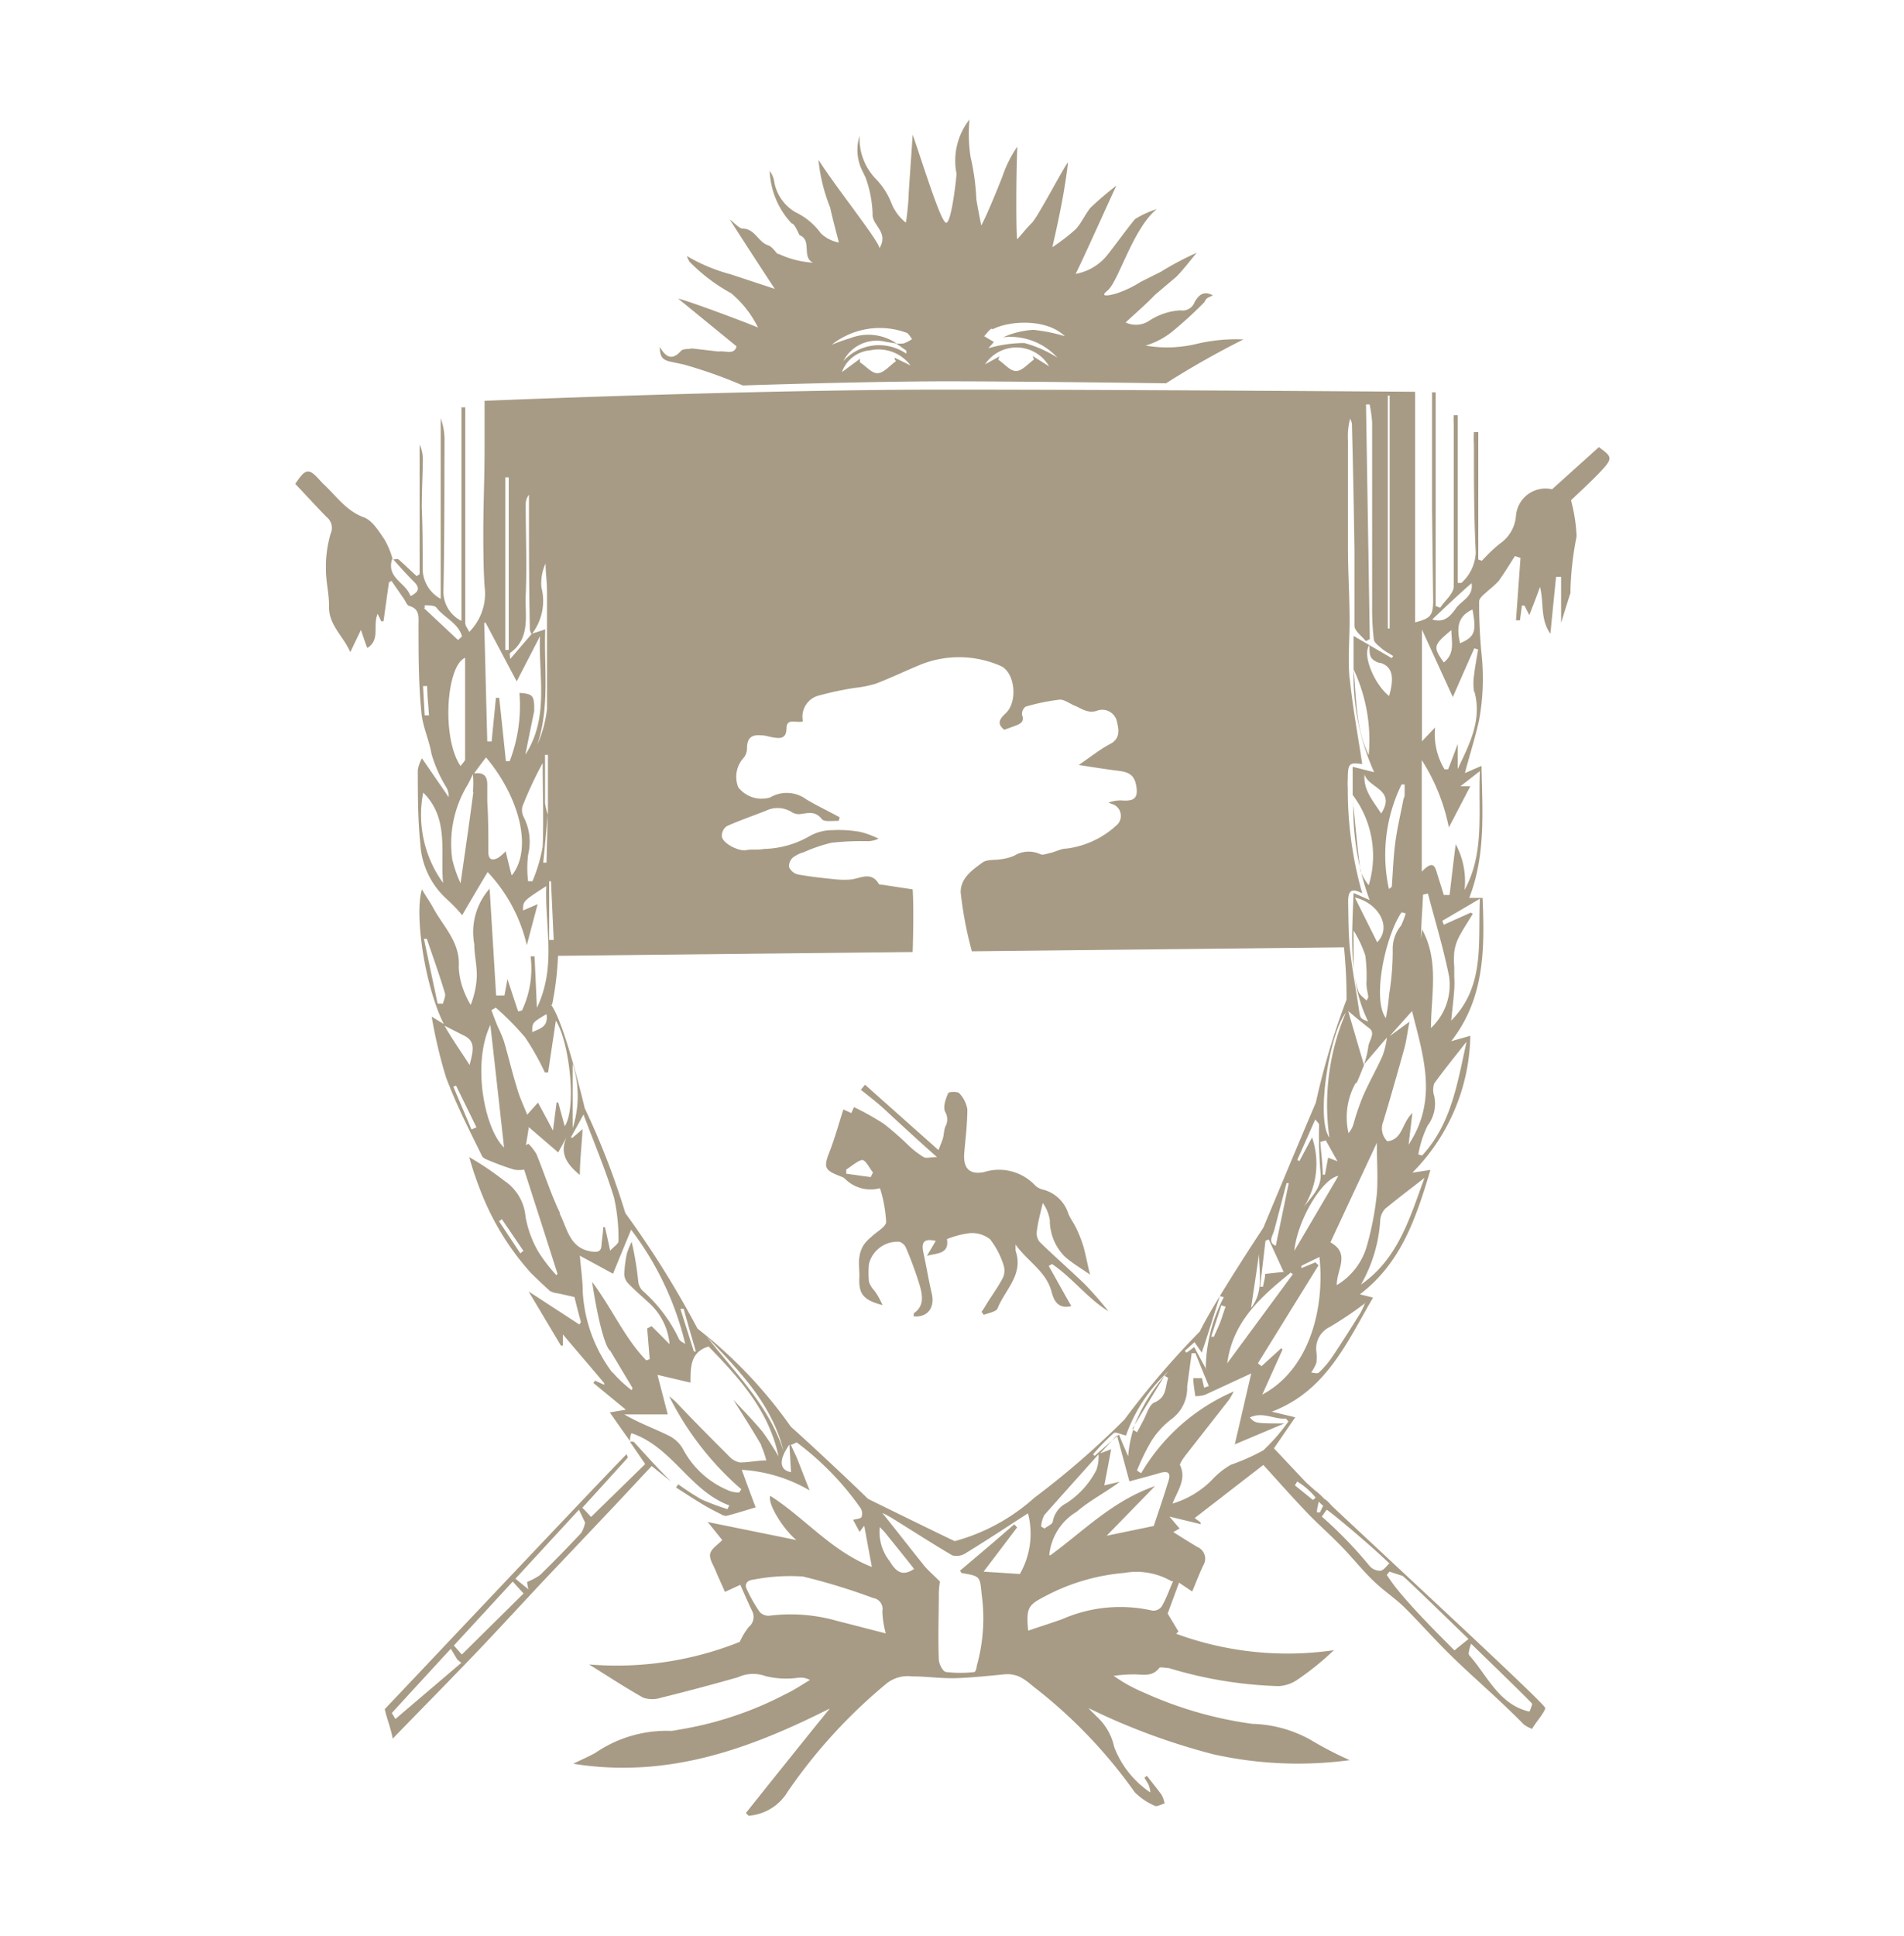 <?xml version="1.0" encoding="UTF-8"?>
<svg xmlns="http://www.w3.org/2000/svg" id="Capa_1" data-name="Capa 1" viewBox="0 0 105.5 107.24">
  <defs>
    <style>.cls-1{fill:#A79B85;fill-rule:evenodd;}</style>
  </defs>
  <g id="Page-1">
    <g id="la-pampa">
      <g id="Imported-Layers">
        <path id="Fill-1" class="cls-1" d="M34.89,79.83h0v0h0"></path>
        <path id="Fill-2" class="cls-1" d="M37,20l.89.19a26.54,26.54,0,0,1,3.27,1.16s6.81-.23,11.3-.23,12.15.11,12.15.11a48.39,48.39,0,0,1,4.29-2.43,9.52,9.52,0,0,0-2.61.25,6.94,6.94,0,0,1-2.81.09,4.31,4.31,0,0,0,1.6-.88,22.21,22.21,0,0,0,1.66-1.53c.11-.29.31-.26.46-.38-.47-.22-.73-.09-1,.37a.72.72,0,0,1-.8.47,3.5,3.5,0,0,0-1.73.58,1.33,1.33,0,0,1-1.3.09c.55-.51,1.12-1,1.64-1.54l1.18-1c.4-.41.75-.88,1.12-1.32a17,17,0,0,0-2,1.06l-1.1.55a6.05,6.05,0,0,1-1.28.62c-.13.05-1.16.34-.56-.14s1.4-3.44,2.73-4.51a5.29,5.29,0,0,0-1.2.55c-.2.2-1.35,1.77-1.5,1.94a2.91,2.91,0,0,1-1.8,1.1c.4-.78,1.9-4.14,2.26-4.89a17.68,17.68,0,0,0-1.44,1.23c-.3.37-.49.83-.81,1.18a10.42,10.42,0,0,1-1.3,1C58.7,12,59,10.53,59.18,9c-.1,0-1.66,3-2,3.34s-.54.61-.81.91c-.07,0-.08-3.3,0-5.13a6.56,6.56,0,0,0-.81,1.61c-.21.55-.87,2.18-1.19,2.76-.11-.58-.2-1-.27-1.45a12.8,12.8,0,0,0-.32-2.34,8.41,8.41,0,0,1-.06-2.08,3.68,3.68,0,0,0-.72,3c0,.19-.28,2.76-.58,2.72s-1.35-3.48-1.85-4.88c-.07,1.09-.15,2.17-.22,3.25,0,.43-.12,1.51-.16,1.62a2.62,2.62,0,0,1-.79-1.06,4,4,0,0,0-.9-1.39,3.23,3.23,0,0,1-.87-2.36,2.6,2.6,0,0,0,.18,2s.08.17.15.31a6.54,6.54,0,0,1,.39,2c-.05.67.92,1,.38,1.92,0-.37-2.39-3.34-3.38-4.9A9.64,9.64,0,0,0,46,11.5c.14.65.32,1.29.48,1.93a1.93,1.93,0,0,1-1-.51,3.69,3.69,0,0,0-1.39-1.16A2.43,2.43,0,0,1,42.89,10a1.34,1.34,0,0,0-.24-.53,4.48,4.48,0,0,0,1.22,2.91c.18,0,.4.64.44.65.7.28.09,1.21.74,1.52a5.29,5.29,0,0,1-1.91-.49c-.06.09-.3-.38-.57-.47-.57-.18-.73-.93-1.44-.93-.18,0-.64-.51-.68-.48Q41.68,14.1,42.93,16s-2.45-.81-2.49-.82a9.52,9.52,0,0,1-2.38-1,1.57,1.57,0,0,0,.15.32,9.75,9.75,0,0,0,2.3,1.74A5.84,5.84,0,0,1,42,18.14c-1.5-.61-4.38-1.65-4.41-1.59l3.22,2.63c-.11.5-.63.23-1,.29l-1.46-.17c-.24.05-.51,0-.63.15-.47.52-.82.35-1.16-.23,0,.48.12.68.47.78Zm20.31-.1c-.33.23-.66.64-1,.65s-.65-.4-1-.63l.07-.18-.8.44a2.09,2.09,0,0,1,3.55.11l-.91-.57.06.18ZM55,18.24c.94-.49,3-.6,4,.38a9.48,9.48,0,0,0-1.73-.35,4.65,4.65,0,0,0-1.68.41,3.53,3.53,0,0,1,3,1.13A6.52,6.52,0,0,0,56.76,19a7.16,7.16,0,0,0-2,.29c.08-.08.21-.23.31-.35l-.54-.32c.14-.14.25-.33.42-.42ZM49.65,20c-.34.24-.66.64-1,.67s-.64-.38-1-.6c0-.07,0-.14,0-.2l-1,.74a1.83,1.83,0,0,1,1.59-1.21,2.21,2.21,0,0,1,2.21.84l-.88-.43c0,.06,0,.12.08.19Zm.59-1.57c.12.07.2.23.3.35a2.25,2.25,0,0,1-.46.24,1.59,1.59,0,0,1-.43,0h0l.57.4,0,.17a2.66,2.66,0,0,0-3.49.41,2.07,2.07,0,0,1,2.34-1.07l.62.1h0l0,0h0a2.77,2.77,0,0,0-2.6-.29c-.32.09-.63.21-1,.35a4.29,4.29,0,0,1,4.24-.62Z"></path>
        <path id="Fill-3" class="cls-1" d="M88.61,24.75,86,27.1a1.64,1.64,0,0,0-2,1.46,2.06,2.06,0,0,1-.89,1.55c-.37.29-.7.63-1,.95l-.2-.07V23.93l-.24,0a5.31,5.31,0,0,0,0,.68c0,2,0,4,.1,6a2.38,2.38,0,0,1-.8,1.68l-.2,0V23h-.22a3.91,3.91,0,0,0,0,.48c0,3,0,6,0,9,0,.4-.49.78-.75,1.18l-.25-.09V21.73h-.2v3.12l0,3.4.06,5c0,.85-.14,1-1,1.22V21.7s-15.71-.12-26.19-.12-25.37.62-25.37.62c0,1.22,0,1.58,0,2.65,0,1.45-.06,2.9-.07,4.36,0,1.09,0,2.18.07,3.27A3,3,0,0,1,26,35c-.08-.18-.22-.33-.22-.49,0-1.77,0-3.53,0-5.3,0-1.2,0-2.4,0-3.6,0-1,0-2,0-3.05h-.21V34.39a1.8,1.8,0,0,1-1-1.63c.06-2.76.05-5.53.06-8.29a3.47,3.47,0,0,0-.21-1.3v10a1.91,1.91,0,0,1-1-1.72c0-1.12,0-2.23-.05-3.34,0-.88.05-1.77.06-2.65a2,2,0,0,0-.18-.84v7.18l-.16.11c-.34-.31-.67-.63-1-.92-.07-.06-.22,0-.33,0h0a4.46,4.46,0,0,0-.45-1.1c-.32-.47-.68-1.07-1.16-1.24-1-.37-1.54-1.22-2.27-1.88a1.79,1.79,0,0,0-.13-.14c-.64-.72-.8-.71-1.39.17.57.6,1.14,1.23,1.74,1.84a.77.77,0,0,1,.22.92,6.51,6.51,0,0,0-.26,2c0,.69.19,1.39.17,2.07,0,1,.78,1.59,1.18,2.49L20,34.89c.13.38.23.69.35,1,.73-.44.3-1.24.57-1.89.09.17.15.29.2.41l.13,0,.3-2.15.14-.09.69,1c.1.14.17.36.29.39.63.18.51.66.52,1.12,0,1.59,0,3.19.16,4.77.06.78.43,1.53.56,2.31a7.6,7.6,0,0,0,.84,1.88,1,1,0,0,1,.11.51L23.38,42a2.08,2.08,0,0,0-.23.64c0,1.37,0,2.74.14,4.1a4.47,4.47,0,0,0,1.52,3.11,9,9,0,0,1,.8.84c.47-.81.91-1.56,1.41-2.39a8.78,8.78,0,0,1,2.17,4.05l.6-2.27-.81.35c0-.52,0-.52,1.29-1.35-.09,2.23.58,4.44-.52,6.74-.05-1.07-.09-2-.13-2.85H29.4a5.41,5.41,0,0,1-.48,3l-.21.05c-.19-.57-.38-1.14-.59-1.79-.06.32-.11.61-.17.91h-.46c-.12-2-.24-3.94-.36-5.92a3.64,3.64,0,0,0-.85,3.08c0,.59.15,1.18.14,1.77a4.84,4.84,0,0,1-.34,1.59,4.86,4.86,0,0,1-.4-.83,4,4,0,0,1-.26-1.29c.09-1.36-.87-2.23-1.43-3.28-.18-.33-.4-.63-.61-1-.42,1.31.12,5.27,1.21,7.46l-.67-.41a26.69,26.69,0,0,0,.79,3.35c.56,1.5,1.29,2.93,2,4.37.05.11.22.18.35.23a14.17,14.17,0,0,0,1.42.52,1.49,1.49,0,0,0,.56,0c.6,1.86,1.23,3.82,1.85,5.77l-.06.08a8.82,8.82,0,0,1-1-1.3,5.91,5.91,0,0,1-.71-1.94,2.66,2.66,0,0,0-1.19-2A16.35,16.35,0,0,0,26,64.09a19.16,19.16,0,0,0,.68,2,14.68,14.68,0,0,0,2.74,4.42c.35.34.69.67,1.06,1a1.24,1.24,0,0,0,.46.13l.89.2c.14.56.25,1,.36,1.39l-.09.13-2.81-1.83,1.79,3,.11,0v-.62c.84,1,1.57,1.84,2.29,2.7l0,.09-.51-.23-.09.13,1.8,1.48-.89.15c.41.59.76,1.09,1.12,1.59,0-.13,0-.27.08-.44,2.27.77,3.24,3.2,5.42,4l-.1.21a14.65,14.65,0,0,1-1.44-.54,15,15,0,0,1-1.29-.84l-.12.18c.47.3.94.61,1.42.9s.72.4,1.09.59a.48.48,0,0,0,.29.08c.54-.14,1.07-.31,1.61-.47-.22-.58-.47-1.26-.77-2.08a8.45,8.45,0,0,1,3.76,1.14c-.28-.7-.48-1.24-.69-1.76-.11-.26-.24-.52-.35-.77h0c.12,0,.31-.16.35-.11a16,16,0,0,1,3.52,3.63.59.59,0,0,1,.05.48c-.05.1-.29.11-.47.16l.36.67c.09-.12.15-.21.26-.34.14.78.27,1.48.42,2.28-2.25-.88-3.73-2.73-5.63-3.94-.16.46.76,1.9,1.45,2.45l-4.92-1c.34.41.58.72.81,1-.25.26-.61.48-.67.76s.18.63.3.93.34.77.52,1.18l.85-.39c.22.5.44,1,.65,1.44a.71.71,0,0,1-.18.89,4,4,0,0,0-.5.83,18.38,18.38,0,0,1-8.35,1.25c1,.62,2,1.28,3,1.84a1.59,1.59,0,0,0,1,0c1.42-.35,2.84-.73,4.25-1.13a2,2,0,0,1,1.54-.06,4.91,4.91,0,0,0,1.85.08,1.11,1.11,0,0,1,.6.13c-.44.26-.86.55-1.31.76a19.48,19.48,0,0,1-6,2,2.58,2.58,0,0,1-.37.06A7,7,0,0,0,33,97.08c-.35.2-.73.36-1.24.61,5.32.85,9.88-.88,14.22-3.06-1,1.22-4.25,5.28-4.65,5.79l.15.15a2.76,2.76,0,0,0,2.17-1.34,29.14,29.14,0,0,1,5.42-5.94,1.88,1.88,0,0,1,1.45-.44c.8,0,1.6.12,2.4.1s1.8-.12,2.7-.21,1.3.43,1.84.83a27.29,27.29,0,0,1,5.41,5.69,3.48,3.48,0,0,0,1.17.78c.11,0,.33-.1.49-.15a1.74,1.74,0,0,0-.16-.47c-.26-.36-.55-.71-.82-1.06l-.14.1c.07.12.15.24.22.37a1.29,1.29,0,0,1,.11.45,5.31,5.31,0,0,1-2-2.51h0a3.19,3.19,0,0,0-1-1.72c-.13-.15-.29-.27-.42-.44a36.24,36.24,0,0,0,6.93,2.56,21.54,21.54,0,0,0,7.54.32,19,19,0,0,1-2.18-1.13,7,7,0,0,0-3.22-.88,21.55,21.55,0,0,1-6-1.73,8.46,8.46,0,0,1-1.68-.93,8.71,8.71,0,0,1,1.13-.08c.5,0,1,.15,1.39-.35.06-.08.36,0,.53,0a23.18,23.18,0,0,0,6.07,1,2,2,0,0,0,1.08-.37,15.51,15.51,0,0,0,2-1.62,17.89,17.89,0,0,1-8.74-.91l.13-.12-.6-1,.63-1.71.73.49c.21-.5.4-1,.62-1.46a.7.7,0,0,0-.32-1c-.45-.26-.89-.55-1.35-.83l.35-.2L64.8,84l1.73.42,0-.09-.33-.25L70,81.14c.76.83,1.56,1.74,2.4,2.62.62.65,1.3,1.24,1.92,1.88s1.14,1.3,1.76,1.9,1.17.94,1.71,1.46c.88.87,1.7,1.81,2.59,2.68S82.12,93.3,83,94.12c.49.46,1,.95,1.44,1.4a1.83,1.83,0,0,0,.46.24c.08-.22.72-.94.72-1.16s-8.43-8-11.84-11.21c-.11-.14-.36-.38-.38-.35a4.38,4.38,0,0,0-.56-.51l-.46-.41-1.79-1.9,1.18-1.72-1.3-.31c3-1.14,4.15-3.81,5.61-6.32l-.73-.18c2.3-1.75,3.12-4.25,3.91-6.89l-1,.15a11,11,0,0,0,3.21-7.58l-1.06.3c1.86-2.37,1.86-5.12,1.74-7.94l-.32,0-.42,0c.92-2.36.73-4.78.68-7.31l-.92.4c.26-1,.56-1.92.78-2.9a12.8,12.8,0,0,0,.13-3.81c-.08-.93-.13-1.87-.12-2.8,0-.21.32-.42.51-.61a5.68,5.68,0,0,0,.57-.52c.32-.45.61-.92.9-1.38l.31.1L84,34.36h.22l.11-.82.14,0,.27.53c.21-.54.39-1,.59-1.56.23.88,0,1.8.58,2.59.1-1.09.21-2.12.31-3.15l.28,0v2.55c.21-.68.36-1.17.52-1.66,0-.06,0-.12,0-.18a17.2,17.2,0,0,1,.34-2.95,9.32,9.32,0,0,0-.31-2c.41-.4,1-.93,1.56-1.51.77-.81.75-.88,0-1.42ZM22.74,33c-.26-.74-1.37-1-1-2.07.38.42.76.86,1.17,1.26s.26.59-.12.81Zm.71,10.9c1.45,1.43.94,3.29,1.1,5a6.42,6.42,0,0,1-1.1-5Zm4.81-7.73c1.16-.83.82-2.09.87-3.19.07-1.66,0-3.32,0-5a.87.87,0,0,1,.18-.58v.79c0,2.22,0,4.45.05,6.68a.64.64,0,0,0,.1.26h0A3,3,0,0,0,30,32.53a2.61,2.61,0,0,1,.23-1.32c0,.52.08,1,.08,1.55,0,2.17,0,4.33,0,6.49a6.63,6.63,0,0,1-.54,2c.7-2.08.37-4.22.44-6.39l-.74.24,0,0h0L28.27,36.5c0-.14-.05-.3,0-.32ZM28,26.44h.19V36L28,36V26.44Zm-1.12,8,1.75,3.3,1.29-2.5c-.09,2.2.53,4.47-.81,6.56.17-.86.33-1.64.49-2.42,0,0,0-.08,0-.12,0-.71-.07-.84-.82-.88a8.53,8.53,0,0,1-.54,3.78l-.21,0c-.12-1.17-.24-2.34-.37-3.51l-.18,0-.24,2.42H27c-.06-2.19-.11-4.38-.17-6.57l.1,0Zm-3.35,5.18L23.44,38h.23c0,.54.07,1.08.1,1.62Zm0-5.94,0-.15c.22,0,.54,0,.64.11.43.57,1.23.87,1.43,1.61l-.22.2-1.89-1.77Zm2.24,2.72c0,1.87,0,3.76,0,5.65,0,.11-.14.22-.25.38-1.06-1.55-.8-5.56.26-6Zm.46,7.45c-.21,1.63-.45,3.25-.71,5.07a6.83,6.83,0,0,1-.46-1.33,6.27,6.27,0,0,1,.85-4.12,6.45,6.45,0,0,0,.29-.59,5.27,5.27,0,0,1,0,1Zm2.11,4.61c-.11-.44-.22-.87-.32-1.31a2.5,2.5,0,0,1-.4.35c-.3.17-.55.15-.56-.27,0-.94,0-1.89-.06-2.84,0-.31,0-.62,0-.94,0-.53-.27-.68-.73-.61.21-.3.43-.59.66-.89,1.79,2.12,2.62,5,1.45,6.51Zm1.15.35-.23,0a6.37,6.37,0,0,1,0-1.45,3,3,0,0,0-.25-2.12.85.85,0,0,1-.06-.58,21.64,21.64,0,0,1,1.12-2.4c0,1.55.06,3.1,0,4.64a8.94,8.94,0,0,1-.58,1.94Zm.86-3.7-.07,2.67h-.18c.09-.89.17-1.78.25-2.68h0a3.5,3.5,0,0,1-.15-.62c0-.89,0-1.78,0-2.67h.16v3.3ZM24.55,55.59h-.3C24,54.4,23.74,53.2,23.49,52h.16c.34,1,.7,2,1,3,.06.18-.07.41-.11.61Zm.08,1.22,1.08.55c.67.32.5.87.31,1.63-.52-.81-1-1.49-1.39-2.18Zm1.49,5.74-1-2.36.15-.06,1.13,2.31-.25.11Zm2.71,6.87-1.18-1.78.16-.11L29,69.28l-.17.14Zm48.83,18.9a11.08,11.08,0,0,1-.82-1.09l.15-.18.71.23c0-.07,2.49,2.36,3.67,3.5l-.78.63c-1-1-2-2-2.93-3.09Zm7.24,6.06c-.06.18-.13.43-.17.42-1.69-.4-2.32-2-3.32-3.12-.07-.08,0-.32.1-.64,1.93,1.87,3.4,3.3,3.39,3.34ZM77,86.57c-.18.18-.32.39-.5.43a.79.79,0,0,1-.6-.25A23.16,23.16,0,0,0,73.24,84l.27-.38c.18.09,2.37,1.9,3.5,3Zm-3.67-3.19c-.07.13-.13.26-.19.39l-.17,0c0-.19.06-.39.1-.6l.26.26ZM71.9,82.07a3.93,3.93,0,0,1,1,.88l-.15.13-1-.81.12-.2Zm9-46.44c-.16-.75-.21-1.46.69-1.87.23,1.24.13,1.51-.69,1.87Zm.63-3.36c.16.74-.55,1-.84,1.4s-.62.86-1.33.64c.71-.67,1.39-1.32,2.17-2ZM80,36.69c-.6-.85-.6-.95.42-1.79,0,.64.22,1.28-.42,1.79Zm-1.2,14.78-.06.52h0c0-.81.08-1.63.11-2.44l.27-.06c.4,1.52.85,3,1.17,4.57a3.28,3.28,0,0,1-1,2.88c0-1.82.47-3.69-.49-5.46ZM77.17,52.6a15,15,0,0,1-.2,2.49,11.29,11.29,0,0,1-.18,1.3c-.79-1.08,0-4.6.87-5.86l.23.06a4.57,4.57,0,0,1-.26.68,2,2,0,0,0-.46,1.33Zm-1.45,1.94c0,.23.07.46.1.69l-.1.19c-.16-.17-.4-.32-.46-.53A5.07,5.07,0,0,1,75,53.6c0-.77,0-1.55,0-2.06a6.42,6.42,0,0,1,.65,1.38,8.69,8.69,0,0,1,.06,1.62Zm-.65-4.83c1.23.27,2.11,1.59,1.24,2.48l-1.24-2.48Zm1.4-13c.71.21.79.83.5,1.84-.79-.61-1.52-2.28-1.09-2.82,0,.57,0,.81.59,1Zm.06,8.35c-.45-.71-1-1.3-.92-2.17.19.76,1.78.83.92,2.17Zm1.3-1.61c0,.16,0,.31,0,.46s0,.22-.06.33c-.15.79-.34,1.57-.45,2.37s-.14,1.66-.2,2.5a1.18,1.18,0,0,1-.16.13,8.86,8.86,0,0,1,.7-5.79ZM76.9,21.91l.1,0V34.81h-.1V21.91ZM74.78,37.59c-.1-1.07,0-2.15,0-3.22,0-1.26-.08-2.52-.09-3.78,0-2.07,0-4.13,0-6.2a3.83,3.83,0,0,1,.12-1.2.88.88,0,0,1,.1.3q.09,3.5.14,7c0,1.39,0,2.78,0,4.17,0,.29.41.57.63.85l.22-.11-.21-13,.2,0a7.21,7.21,0,0,1,.14,1c0,3.37,0,6.74,0,10.11a14.7,14.7,0,0,0,.09,1.88c0,.19.27.38.44.53s.43.28.64.42l-.09.11L75,35.22c0,.62,0,1.24,0,1.85a9.21,9.21,0,0,1,.84,4.75c-.74-1.51-.67-3.08-.84-4.74a13.14,13.14,0,0,0,1.14,5.69l-1.19-.3c0,.53,0,1,0,1.56a5.59,5.59,0,0,1,.89,5,2.85,2.85,0,0,1-.46-.8c-.16-1.2-.27-2.4-.39-3.6,0-.12,0-.24,0-.36a14.85,14.85,0,0,0,.9,5.58L75,49.46c-.09,2.47-.3,4.86.81,7.12-.45-.17-.44-.17-.52-.72-.16-1.1-.37-2.19-.49-3.29-.09-.86-.08-1.72-.1-2.58,0-.49.06-.9.78-.51a21.06,21.06,0,0,1-.8-5.83,4.17,4.17,0,0,1,0-.5c0-.89.1-.93.8-.83-.23-1.55-.53-3.13-.69-4.73ZM75.16,60c.16-.33.28-.68.42-1L74.7,56c.46.38.81.68,1.17.95s0,.67-.05,1a4.93,4.93,0,0,1-.24,1c.42-.48.85-1,1.27-1.48a4.82,4.82,0,0,1-.24,1c-.34.76-.76,1.49-1.09,2.25A13.89,13.89,0,0,0,75,62.24a1.33,1.33,0,0,1-.28.52,3.89,3.89,0,0,1,.4-2.78Zm-2,4.86c.13.89-.46,1.37-.92,2A4.47,4.47,0,0,0,72.7,63L72,64.31l-.12-.06,1-2.25c.12.16.2.22.21.28a24.24,24.24,0,0,0,.07,2.56Zm0-1.61.3-.09.65,1.16-.52-.2c-.06.33-.12.63-.17.94h-.13c0-.6-.09-1.2-.13-1.8Zm1,1.88-2.44,4.15c.16-1.69,1.54-4,2.44-4.15ZM73.66,63c-.76-1,0-5.76.91-6.9a13,13,0,0,0-.91,6.9ZM30.43,48.81h.1l.15,3.25-.25,0V48.81Zm-.15,7.36c.12.72-.38.8-.79,1,0-.53,0-.53.79-1Zm-3.11.6c.27,2.37.52,4.64.76,6.79-1.06-1-1.8-4.59-.76-6.79Zm1.46,3.44c-.26-.84-.46-1.7-.71-2.55a8,8,0,0,0-.34-.8c-.13-.31-.24-.61-.35-.91l.24-.14a15.67,15.67,0,0,1,1.62,1.64,14.22,14.22,0,0,1,1.1,1.95h.18c.15-1,.29-1.94.43-2.87.76,1.22,1.16,4.83.49,5.85l-.36-1.32h-.09l-.2,1.56c-.32-.61-.56-1.05-.83-1.55l-.6.67c-.23-.59-.44-1-.58-1.54Zm2.41,7c-.51-1.06-.87-2.19-1.31-3.28a2.74,2.74,0,0,0-.45-.58l-.14.08c.05-.29.1-.58.16-1l1.63,1.4.46-.84c-.41.92.05,1.52.74,2.09,0-.81.1-1.59.15-2.54l-.56.48L31.63,63c.21-.38.42-.75.7-1.27.62,1.64,1.23,3.09,1.69,4.59a10.28,10.28,0,0,1,.25,2.43c0,.14-.26.3-.46.52-.12-.54-.2-.92-.29-1.3h-.1c0,.33-.07.67-.09,1s-.18.4-.54.35C31.54,69.15,31.43,68,31,67.2Zm.69-4.71V58.92a5.81,5.81,0,0,1,0,3.57ZM33.91,76a8.21,8.21,0,0,1-1.62-4.45c0-.63-.1-1.25-.16-2l1.84,1c.32-.8.63-1.54,1-2.44a16.93,16.93,0,0,1,3,6.33c-.12-.09-.28-.14-.34-.26a8.31,8.31,0,0,0-2-2.67.87.87,0,0,1-.26-.49A17.44,17.44,0,0,0,35,68.78a4.27,4.27,0,0,0-.27.67,7,7,0,0,0-.14,1.11.79.79,0,0,0,.22.53c.38.39.8.75,1.2,1.12a3.49,3.49,0,0,1,1.09,2.24c-.35-.35-.66-.67-1-1l-.24.13L36,75.28l-.19.07c-1.2-1.24-1.88-2.85-3-4.35.35,2.36.77,3.68,1,3.81l1.24,2.07L35,77a7.37,7.37,0,0,1-1.07-1Zm3.79-3.51.18,0c.22.79.45,1.58.68,2.37l-.11,0-.75-2.37Zm4.46,7.54a5.53,5.53,0,0,1,.3.86c-.54,0-1,.12-1.47.11a1.07,1.07,0,0,1-.58-.33c-1-1-2-2-2.94-3a4.05,4.05,0,0,0-.39-.33,16.65,16.65,0,0,0,4,5.15l-.13.18a2,2,0,0,1-.44-.06,5,5,0,0,1-2.68-2.38,1.84,1.84,0,0,0-.79-.72c-.79-.39-1.63-.69-2.45-1.17H37l-.57-2.19,1.83.43c0-.87,0-1.7,1-2,1.71,1.75,3.35,3.56,3.88,6.09a16.09,16.09,0,0,0-.89-1.37c-.51-.62-1.08-1.19-1.62-1.78.53.85,1.07,1.69,1.57,2.55Zm-3-6c1.78,1.88,3.62,3.72,4.26,6.36-.81-2.54-2.69-4.34-4.26-6.36Zm4.67,7.51c-.66-.12-.68-.69-.09-1.53l.09,1.53ZM30.59,55.66a16.94,16.94,0,0,0,.33-2.72l19.65-.21s.08-2.28,0-3.47L48.86,49c-.06,0-.15,0-.17-.05-.41-.69-1-.31-1.51-.24a4.5,4.5,0,0,1-.82,0c-.72-.07-1.45-.15-2.17-.28a.73.73,0,0,1-.47-.41.64.64,0,0,1,.21-.52,1.83,1.83,0,0,1,.61-.3,8.81,8.81,0,0,1,1.52-.52A15.2,15.2,0,0,1,48,46.59a1.4,1.4,0,0,0,.68-.14,5.13,5.13,0,0,0-1-.37,6.74,6.74,0,0,0-1.55-.1,2.59,2.59,0,0,0-1.34.37,5.28,5.28,0,0,1-2.46.67c-.32.07-.66,0-1,.07s-1.23-.32-1.33-.74a.65.65,0,0,1,.27-.59c.71-.32,1.45-.57,2.18-.86a1.47,1.47,0,0,1,1.45.1.76.76,0,0,0,.45.09c.44-.06.83-.18,1.19.28.14.17.61.08.93.1l.06-.2c-.62-.34-1.26-.64-1.86-1a1.82,1.82,0,0,0-2-.1,1.64,1.64,0,0,1-1.76-.56,1.55,1.55,0,0,1,.3-1.64.81.81,0,0,0,.18-.51c0-.63.29-.78.82-.73.2,0,.41.08.61.11.41.07.75.09.76-.51s.6-.25.91-.38a1.21,1.21,0,0,1,.94-1.44,17.56,17.56,0,0,1,1.94-.41,6.33,6.33,0,0,0,1.15-.23c.79-.3,1.56-.67,2.35-1a5.73,5.73,0,0,1,4.54,0c.84.33,1,2,.32,2.63-.29.28-.55.56-.08.92l.63-.23c.28-.11.49-.22.35-.6a.5.5,0,0,1,.2-.45,11.24,11.24,0,0,1,1.9-.39c.27,0,.56.24.85.35s.7.45,1.22.26a.83.83,0,0,1,1.1.67c.1.4.17.89-.39,1.18s-1.07.71-1.74,1.16c.72.11,1.33.21,1.94.29s1.1.09,1.24.82-.11.89-.72.86a1.8,1.8,0,0,0-.81.12l.28.1a.69.69,0,0,1,.22,1.1A5,5,0,0,1,59.1,47c-.3,0-.59.17-.89.24s-.44.14-.59.06a1.54,1.54,0,0,0-1.43.1,2.83,2.83,0,0,1-.72.19c-.32.06-.73,0-1,.16-.57.42-1.24.86-1.24,1.67a21.14,21.14,0,0,0,.62,3.27l20.62-.22a27.66,27.66,0,0,1,.14,2.9,40.65,40.65,0,0,0-1.7,5.7C72.13,62.89,70,68,70,68s-2.76,4.17-3.52,5.75a46.5,46.5,0,0,0-4.17,4.87,46.68,46.68,0,0,1-5,4.34,10.84,10.84,0,0,1-4.41,2.4c-1-.47-4.8-2.34-4.8-2.34s-1.93-1.88-4.28-4a25.54,25.54,0,0,0-5.17-5.43,53,53,0,0,0-4-6.4,42.14,42.14,0,0,0-2.25-5.81s-1.13-4.8-1.88-5.75ZM69.32,72.45c.15-1,.3-2,.44-3,0,1,.28,2.07-.44,3Zm1.78-2-1,.11c0,.25-.08.48-.12.71l-.16,0,.3-2.55.18-.07.84,1.83Zm-.49-2.33c.23-.86.45-1.73.68-2.59l.12,0L70.69,69c-.46-.18-.17-.55-.08-.88Zm.86,2.35.17.1L68,75.51c.31-2.33,1.88-3.69,3.49-5Zm-4.63,5.38-.67-1.24a5.06,5.06,0,0,1-.43.31l-.09-.1.54-.48.4.58c.34-1,.67-2.09,1-3.13l.22.06a8.69,8.69,0,0,0-1,4Zm.82-3.55.25.07c-.1.27-.18.55-.28.82s-.25.57-.37.85l-.15,0c.18-.57.37-1.13.55-1.7Zm-3.13,3.9.2.12c-.18.48-.06,1.06-.76,1.36-.29.12-.42.62-.62,1s-.23.43-.35.65l-.21-.14a6.84,6.84,0,0,0-.28,1.47c-.2-.46-.35-.81-.51-1.2l-1.35,1.18-.08-.09a11.46,11.46,0,0,1,1.14-1.17c.1-.09.43.08.68.13a8.81,8.81,0,0,1,2.38-3.58,9.92,9.92,0,0,0-1.91,3l1.67-2.73Zm-6.39,9.93a3.15,3.15,0,0,1,1.52-2.4c.73-.63,1.61-1.07,2.39-1.66l-.86.2c.13-.67.25-1.31.38-2l-.61.23.93-1,.69,2.55c.51-.14,1.09-.29,1.67-.46s.61.08.48.48c-.27.89-.58,1.78-.8,2.45l-2.61.54L64,82.31c-2.37.82-4,2.53-5.81,3.84Zm-.25-1.46-.2-.12a1.55,1.55,0,0,1,.18-.64c1-1.13,2-2.24,3-3.36a2.24,2.24,0,0,1-.12.87,4.84,4.84,0,0,1-1.65,1.83,1.41,1.41,0,0,0-.76,1c0,.17-.32.29-.49.43ZM46.32,89.76a9.37,9.37,0,0,0-3.69-.27.67.67,0,0,1-.53-.2,8.46,8.46,0,0,1-.71-1.24c-.18-.36.06-.53.37-.56a10.56,10.56,0,0,1,2.73-.17,34.13,34.13,0,0,1,3.89,1.19.61.61,0,0,1,.51.73,5.21,5.21,0,0,0,.19,1.23l-2.76-.71Zm3-3.26a2.6,2.6,0,0,1-.57-1.92c.13.14.22.22.3.32.53.66,1.07,1.32,1.6,2-.66.44-1,.14-1.33-.39Zm5.18.55,1.86-2.45-.16-.17c-.48.41-.95.83-1.43,1.23L53.19,87c.06.07.08.12.11.13,1,.17,1,.17,1.09,1.15a9.74,9.74,0,0,1-.27,4c0,.12-.08.33-.13.33a6.68,6.68,0,0,1-1.55,0c-.19,0-.41-.44-.42-.69-.05-1.23,0-2.47,0-3.71a5.15,5.15,0,0,1,.06-.61c-.37-.38-.65-.61-.88-.89-.8-1-1.58-2-2.31-2.91a4.33,4.33,0,0,1,.46.24c1.14.7,2.26,1.43,3.42,2.11a.92.92,0,0,0,.75-.13c1.16-.71,2.29-1.46,3.44-2.2a4.48,4.48,0,0,1-.45,3.36ZM65,87.58c-.21.47-.39,1-.64,1.41a.58.58,0,0,1-.5.22,8,8,0,0,0-5,.47c-.61.22-1.23.41-1.89.64-.12-1.31,0-1.42,1-1.94a11.38,11.38,0,0,1,4.33-1.26,3.86,3.86,0,0,1,2.61.46Zm6.26-9,.13.15A10.4,10.4,0,0,1,70,80.33a11.71,11.71,0,0,1-1.8.8,4.4,4.4,0,0,0-1,.79,5.12,5.12,0,0,1-2.23,1.36c.29-.75.79-1.36.41-2.14,0-.1.18-.36.3-.52l2.41-3.08a3.59,3.59,0,0,0,.27-.47,11,11,0,0,0-5.13,4.53L63,81.45a12,12,0,0,1,.76-1.57,4.6,4.6,0,0,1,1.18-1.3,2.13,2.13,0,0,0,.84-1.78c.08-.62.17-1.24.25-1.85l.21,0c.24.61.49,1.21.74,1.82l-.26.09-.12-.53h-.48c0,.33.07.67.11,1a1.88,1.88,0,0,0,.53-.07l2.57-1.19L68.42,80l2.75-1.16c-1.61,0-1.61,0-1.92-.33.72-.34,1.36.12,2,.06Zm-1.34-1.29,1.14-2.53L71,74.67l-1.1,1-.2-.16,3.36-5.43-.18-.16-.77.32,0-.13,1-.49c.3,2.77-.51,6.22-3.18,7.63Zm5.72-5.13a4.43,4.43,0,0,1-.27.58c-.5.8-1,1.59-1.52,2.37a5.16,5.16,0,0,1-.77.91c-.09.09-.34,0-.43,0a2.58,2.58,0,0,0,.29-.53,2.66,2.66,0,0,0,0-.63,1.32,1.32,0,0,1,.74-1.36,20.85,20.85,0,0,0,2-1.35Zm-1.57-1c0-.86.77-1.72-.35-2.35.83-1.79,1.67-3.58,2.57-5.51,0,1,.07,1.94,0,2.84A16.93,16.93,0,0,1,75.74,69a3.7,3.7,0,0,1-1.67,2.18Zm4.86-5.92c-.82,2.24-1.47,4.49-3.52,5.91a8.13,8.13,0,0,0,1.07-3.6,1.07,1.07,0,0,1,.26-.59c.69-.57,1.41-1.11,2.19-1.72Zm-.88-1.85.21-1.74c-.59.54-.53,1.47-1.39,1.56a1,1,0,0,1-.22-1.1c.41-1.36.8-2.73,1.18-4.1.12-.48.18-1,.27-1.42L77,57.39,78.24,56c.64,2.54,1.44,4.93-.19,7.4Zm3.21-5.68C80.75,60,80.42,62.25,78.8,64l-.21-.06a5.92,5.92,0,0,1,.51-1.59,2,2,0,0,0,.37-1.64,1.1,1.1,0,0,1,0-.7c.52-.72,1.08-1.41,1.74-2.25ZM82,49.78c-.11,2.49.29,4.84-1.59,6.75.06-.6.13-1.16.17-1.73a5.2,5.2,0,0,0,0-.68c0-.18,0-.37,0-.55a4.73,4.73,0,0,1,0-.84,2.54,2.54,0,0,1,.25-.81c.23-.45.52-.87.78-1.31l-.12-.06L80,51.22,79.92,51,82,49.78Zm0-7.07c-.1,2.34.27,4.54-.85,6.58a4.31,4.31,0,0,0-.49-2.53c-.13,1-.23,1.91-.34,2.81H80c-.13-.43-.27-.86-.4-1.29s-.3-.54-.82,0V42.1a10.85,10.85,0,0,1,1.5,3.73l1.19-2.28h-.55L82,42.71Zm-.3-4.39c.43,1.58-.29,2.91-.93,4.28V41.21c-.2.54-.37,1-.53,1.4-.13,0-.19,0-.2,0a3.76,3.76,0,0,1-.52-2.32l-.73.77V34.87l1.71,3.74c.38-.87.78-1.78,1.19-2.7l.21.06c-.07.47-.17.94-.22,1.41a3,3,0,0,0,0,.94Z"></path>
        <path id="Fill-4" class="cls-1" d="M75,44.32V44l0,0c0,.1,0,.21,0,.31"></path>
        <path id="Fill-5" class="cls-1" d="M75,37.08h0v0"></path>
        <path id="Fill-6" class="cls-1" d="M29.43,35.18v0h0"></path>
        <path id="Fill-7" class="cls-1" d="M62.79,79.16a1.72,1.72,0,0,0,.07-.21l-.11.18,0,0"></path>
        <path id="Fill-8" class="cls-1" d="M35.06,79.85s-.1,0-.16,0l.85,1.24-3,2.93c-.13-.14-.3-.33-.48-.51,0,0,2.53-2.78,2.52-2.78l-.07-.19c-2.45,2.52-13.37,14.11-13.4,14.12.07.39.34,1.07.44,1.64,1.65-1.7,3.19-3.26,4.7-4.84,1.23-1.29,2.43-2.6,3.65-3.9l4-4.22,2-2.14,1.07.86c-.72-.72-1.39-1.46-2.06-2.2ZM21.91,95.21l-.2-.33s1.38-1.51,3.27-3.56l.36.6.22.18-3.65,3.11Zm3.68-3.57-.44-.5,3.26-3.54.6.66-3.42,3.38Zm6.61-6.73c-.74.79-1.5,1.57-2.28,2.33a3.73,3.73,0,0,1-.71.38s0,.15.07.41l-.72-.59,3.52-3.82c.12.24.23.49.34.71a1.67,1.67,0,0,1-.22.58Z"></path>
        <path id="Fill-9" class="cls-1" d="M34.87,79.84h0"></path>
        <path id="Fill-10" class="cls-1" d="M60.37,70.58c-.48-.34-1-.64-1.39-1a2.86,2.86,0,0,1-.81-2,2.26,2.26,0,0,0-.39-.95c-.12.52-.26,1-.33,1.57a.76.76,0,0,0,.16.59c.81.79,1.67,1.54,2.49,2.33a19.28,19.28,0,0,1,1.32,1.51c-1.16-.71-2-1.86-3.13-2.62l-.18.11c.41.72.81,1.45,1.25,2.22-.82.21-1-.46-1.09-.78-.3-1.15-1.31-1.66-2-2.63,0,.2,0,.28,0,.34.47,1.32-.59,2.17-1,3.21-.08.18-.5.24-.76.35l-.12-.17c.11-.16.21-.32.31-.49.3-.48.64-.94.89-1.44a1,1,0,0,0,0-.71,4.55,4.55,0,0,0-.73-1.38,1.63,1.63,0,0,0-1.12-.34,5.07,5.07,0,0,0-1.27.33c.14.85-.57.77-1.11.93l.49-.83c-.58-.13-.82,0-.69.63.17.76.29,1.53.47,2.29s-.22,1.33-1,1.26c0-.06,0-.15,0-.17.6-.4.48-1,.34-1.52a20.93,20.93,0,0,0-.78-2.13.62.62,0,0,0-.35-.31A1.63,1.63,0,0,0,48.15,70a4.87,4.87,0,0,0,0,1,1.48,1.48,0,0,0,.31.5,3.81,3.81,0,0,1,.44.79c-1.11-.3-1.34-.64-1.28-1.62,0-.35-.06-.71,0-1.06a1.65,1.65,0,0,1,.24-.66,2.28,2.28,0,0,1,.43-.45c.28-.28.8-.54.81-.82a7.55,7.55,0,0,0-.34-1.87,2,2,0,0,1-1.93-.51.54.54,0,0,0-.22-.13c-.94-.36-1-.5-.62-1.44.28-.74.49-1.5.74-2.28l.44.2.15-.33a15.31,15.31,0,0,1,1.66.93,17.57,17.57,0,0,1,1.38,1.21,5,5,0,0,0,.82.63c.14.08.37,0,.74,0-1.13-1-2.08-1.88-3-2.73-.39-.35-.81-.67-1.22-1l.23-.28L52,63.7c.1-.25.18-.44.24-.63s.06-.46.14-.67a.81.81,0,0,0,0-.8c-.14-.25,0-.71.16-1.05,0-.08.51-.11.61,0a1.68,1.68,0,0,1,.45.89c0,.8-.1,1.61-.17,2.41s.24,1.24,1.09,1.07a2.75,2.75,0,0,1,2.84.74.94.94,0,0,0,.44.23,2,2,0,0,1,1.4,1.34c.11.27.29.5.42.77a7,7,0,0,1,.4,1c.14.48.23,1,.38,1.61ZM48.25,65.19l.12-.25c-.2-.25-.41-.7-.6-.69s-.59.34-.88.53l0,.23,1.31.18Z"></path>
      </g>
    </g>
  </g>
</svg>
